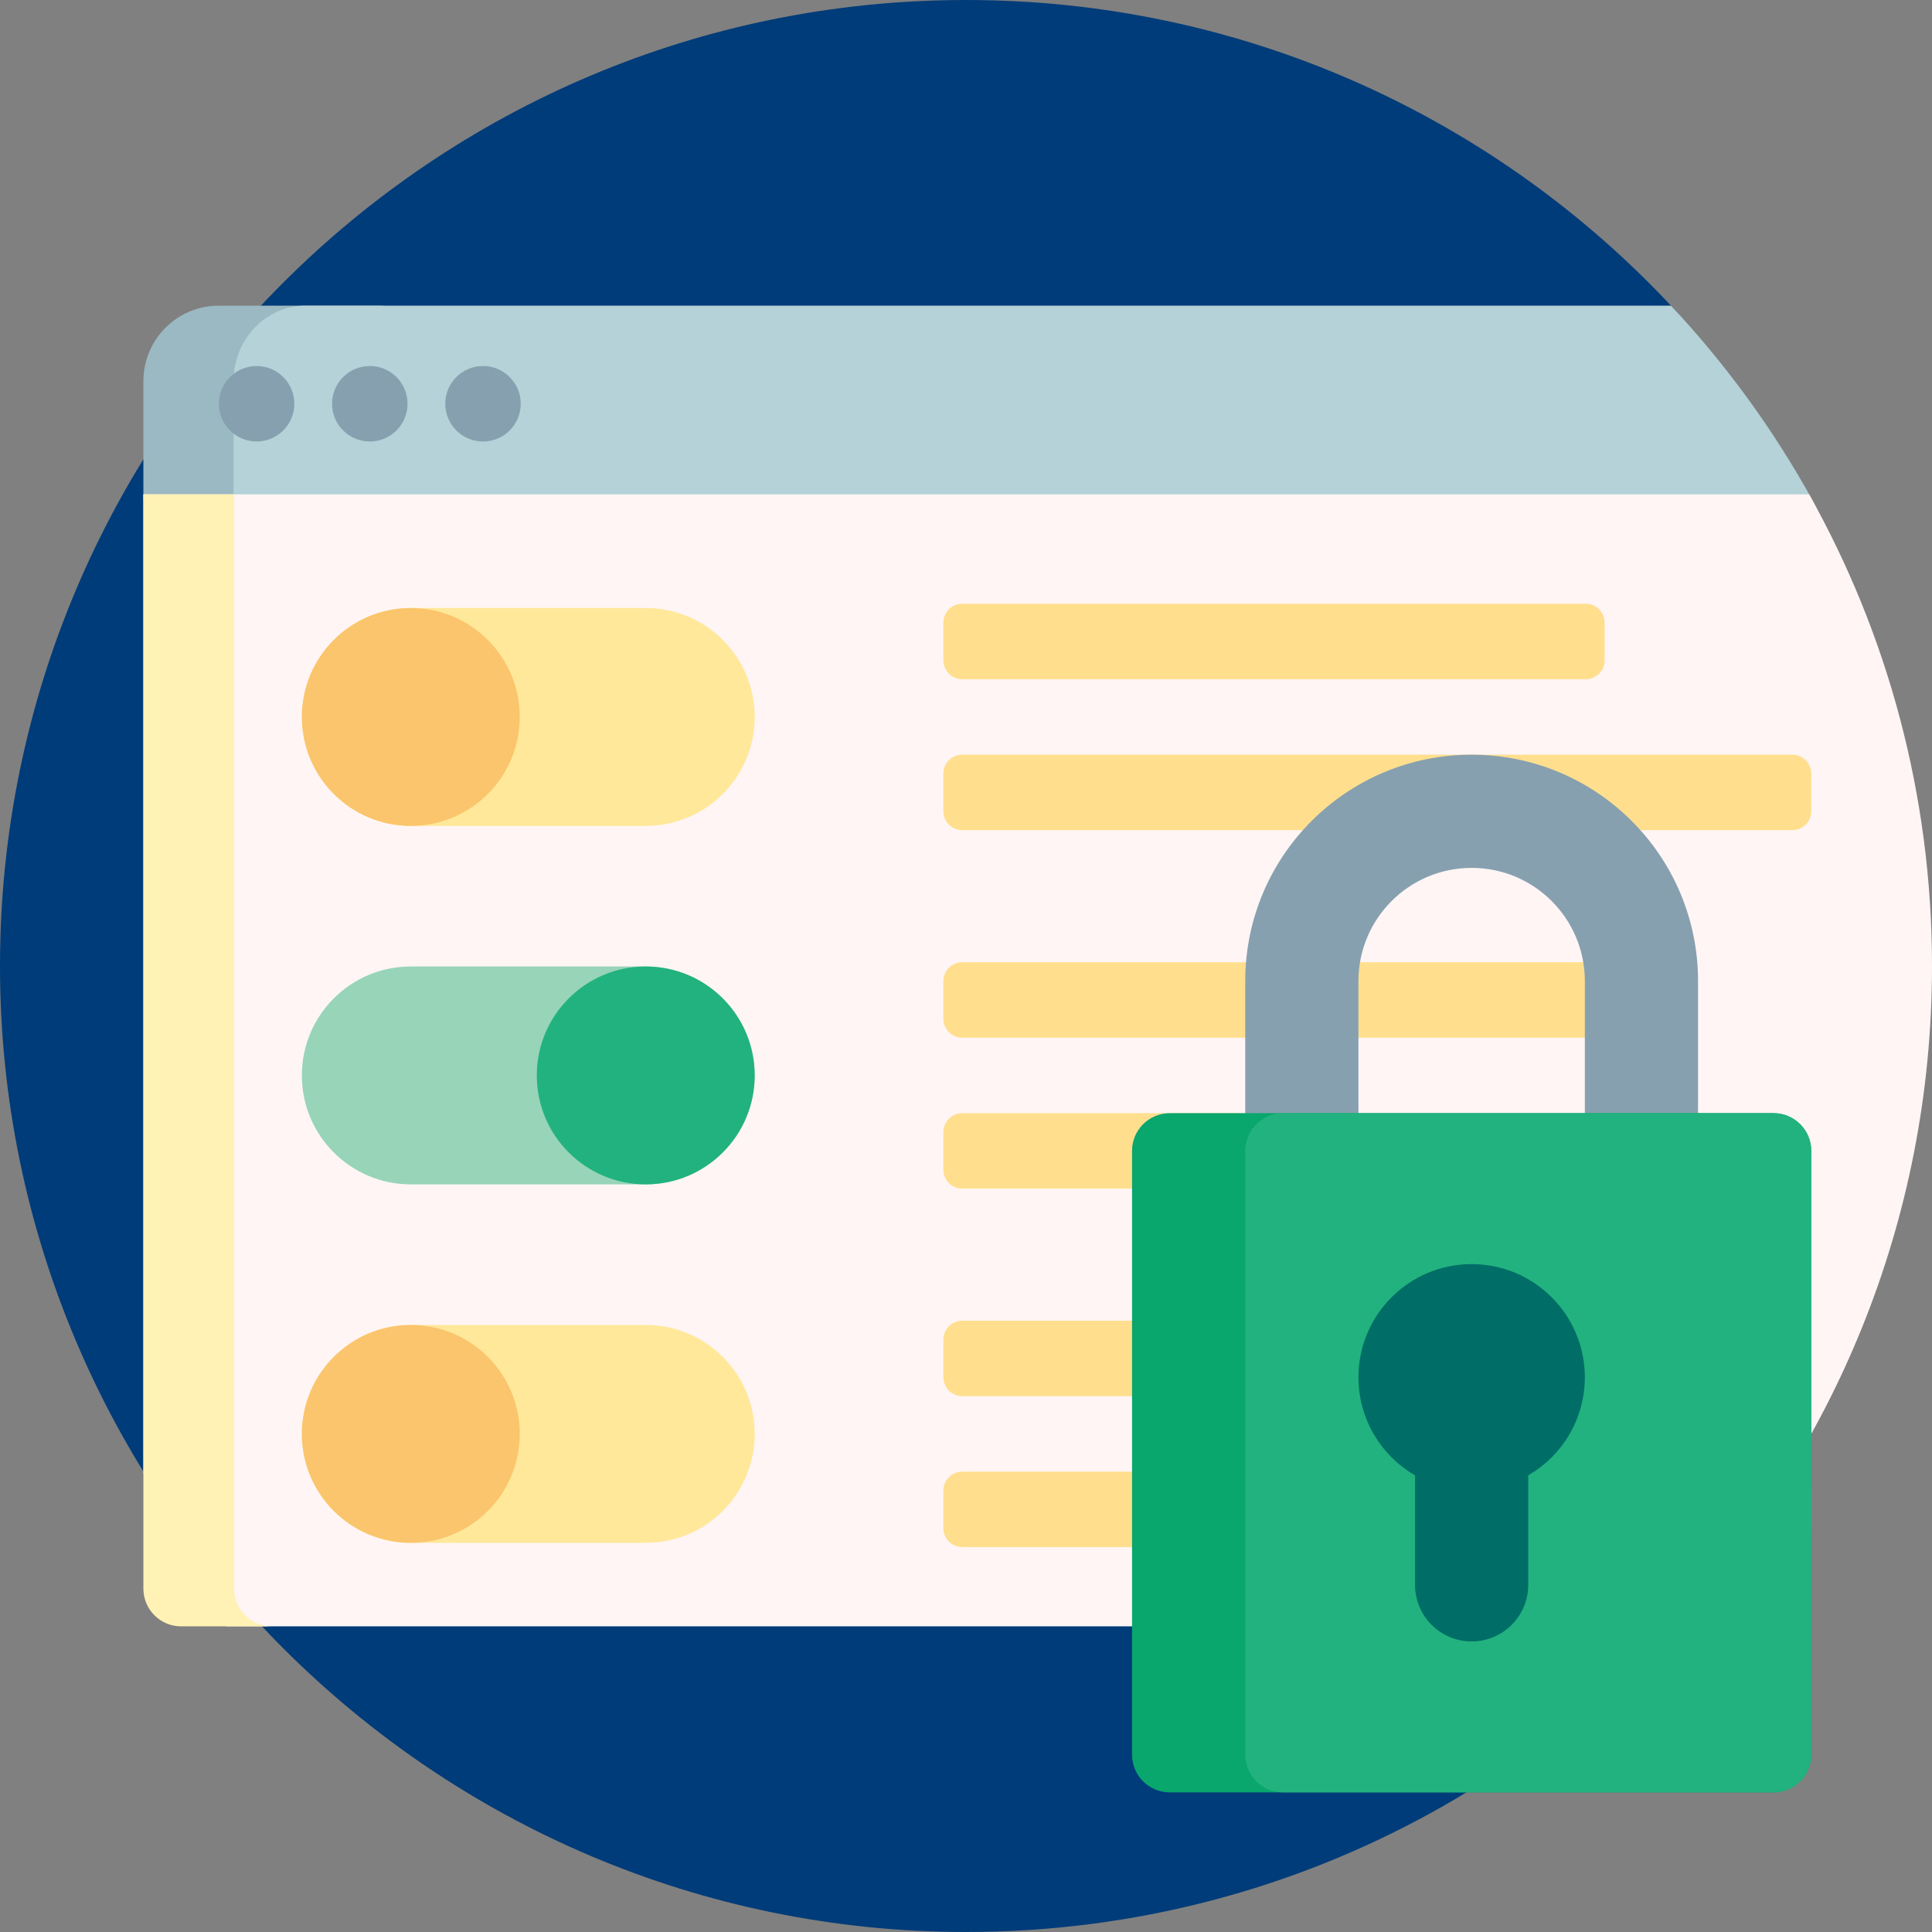<?xml version="1.0" encoding="iso-8859-1"?>
<!-- Generator: Adobe Illustrator 21.0.0, SVG Export Plug-In . SVG Version: 6.00 Build 0)  -->
<svg version="1.1" id="Capa_1" xmlns="http://www.w3.org/2000/svg" xmlns:xlink="http://www.w3.org/1999/xlink" x="0px" y="0px"
	 viewBox="0 0 512 512" style="enable-background:new 0 0 512 512;" xml:space="preserve">
<rect x="0" y="0" width="512" height="512" fill="#808080" stroke="none"/>
<path style="fill:#003C79;" d="M470,396.518C424.235,466.074,345.487,512,256.001,512C114.941,512-0.068,396.934,0,255.874
	C0.068,114.547,114.657,0,256,0c72.852,0,138.587,30.438,185.202,79.286C459.816,98.792,470,124.849,470,151.811V396.518z"/>
<path style="fill:#9BB9C3;" d="M100,151H58c-11.046,0-20-8.954-20-20v-30c0-11.046,8.954-20,20-20h42c11.046,0,20,8.954,20,20v30
	C120,142.046,111.046,151,100,151z"/>
<path style="fill:#B4D2D7;" d="M80.932,151c-10.512,0-19.034-8.954-19.034-20v-30c0-11.046,8.522-20,19.034-20H224.59h218.233
	c14.71,15.698,27.47,33.245,37.883,52.261c4.372,7.984-1.445,17.739-10.548,17.739H80.932z"/>
<path style="fill:#87A0AF;" d="M78,107c0,5.523-4.477,10-10,10s-10-4.477-10-10s4.477-10,10-10S78,101.477,78,107z M128,97
	c-5.523,0-10,4.477-10,10s4.477,10,10,10c5.523,0,10-4.477,10-10S133.523,97,128,97z M98,97c-5.523,0-10,4.477-10,10s4.477,10,10,10
	s10-4.477,10-10S103.523,97,98,97z"/>
<path style="fill:#FFF5F5;" d="M479.439,131C500.166,167.971,512,210.6,512,256c0,67.685-26.28,129.223-69.177,175H270H60
	c-11.693-12.478-12.973-26.125-22-40.752V131H479.439z"/>
<path style="fill:#FFF2B4;" d="M72.043,431H48c-5.523,0-10-4.477-10-10V211v-80h24.043v80v210C62.043,426.523,66.521,431,72.043,431
	z"/>
<path style="fill:#FFE899;" d="M171.13,218.87h-62.26C92.926,218.87,80,205.944,80,190l0,0c0-15.944,12.926-28.87,28.87-28.87h62.26
	c15.944,0,28.87,12.926,28.87,28.87l0,0C200,205.944,187.074,218.87,171.13,218.87z M200,380L200,380
	c0-15.944-12.926-28.87-28.87-28.87h-62.26C92.926,351.13,80,364.056,80,380l0,0c0,15.944,12.926,28.87,28.87,28.87h62.26
	C187.074,408.87,200,395.944,200,380z"/>
<path style="fill:#FBC56D;" d="M137.74,190L137.74,190c0,15.944-12.926,28.87-28.87,28.87S80,205.944,80,190l0,0
	c0-15.944,12.926-28.87,28.87-28.87S137.74,174.056,137.74,190z M108.87,351.13C92.926,351.13,80,364.056,80,380l0,0
	c0,15.944,12.926,28.87,28.87,28.87s28.87-12.926,28.87-28.87l0,0C137.74,364.056,124.814,351.13,108.87,351.13z"/>
<path style="fill:#FFDF8E;" d="M250,175v-10c0-2.761,2.239-5,5-5h165.238c2.761,0,5,2.239,5,5v10c0,2.761-2.239,5-5,5H255
	C252.239,180,250,177.761,250,175z M475,200H255c-2.761,0-5,2.239-5,5v10c0,2.761,2.239,5,5,5h220c2.761,0,5-2.239,5-5v-10
	C480,202.239,477.761,200,475,200z M255,370h165.238c2.761,0,5-2.239,5-5v-10c0-2.761-2.239-5-5-5H255c-2.761,0-5,2.239-5,5v10
	C250,367.761,252.239,370,255,370z M475,390H255c-2.761,0-5,2.239-5,5v10c0,2.761,2.239,5,5,5h220c2.761,0,5-2.239,5-5v-10
	C480,392.239,477.761,390,475,390z M255,275h165.238c2.761,0,5-2.239,5-5v-10c0-2.761-2.239-5-5-5H255c-2.761,0-5,2.239-5,5v10
	C250,272.761,252.239,275,255,275z M346,295h-91c-2.761,0-5,2.239-5,5v10c0,2.761,2.239,5,5,5h91c2.761,0,5-2.239,5-5v-10
	C351,297.239,348.761,295,346,295z"/>
<path style="fill:#97D4B8;" d="M171.13,313.87h-62.26C92.926,313.87,80,300.944,80,285l0,0c0-15.944,12.926-28.87,28.87-28.87h62.26
	c15.944,0,28.87,12.926,28.87,28.87l0,0C200,300.944,187.074,313.87,171.13,313.87z"/>
<path style="fill:#22B27F;" d="M171.13,313.87L171.13,313.87c-15.945,0-28.87-12.926-28.87-28.87l0,0
	c0-15.944,12.926-28.87,28.87-28.87l0,0c15.944,0,28.87,12.926,28.87,28.87l0,0C200,300.944,187.074,313.87,171.13,313.87z"/>
<path style="fill:#87A0AF;" d="M390,200L390,200c33.137,0,60,26.863,60,60v90h-30v-90c0-16.569-13.431-30-30-30l0,0
	c-16.569,0-30,13.431-30,30v90h-30v-90C330,226.863,356.863,200,390,200z"/>
<path style="fill:#09A66D;" d="M470,475H310c-5.523,0-10-4.477-10-10V305c0-5.523,4.477-10,10-10h160c5.523,0,10,4.477,10,10v160
	C480,470.523,475.523,475,470,475z"/>
<path style="fill:#22B27F;" d="M470,475H340c-5.523,0-10-4.477-10-10V305c0-5.523,4.477-10,10-10h130c5.523,0,10,4.477,10,10v160
	C480,470.523,475.523,475,470,475z"/>
<path style="fill:#006E66;" d="M405,390.977V420c0,8.284-6.716,15-15,15s-15-6.716-15-15v-29.023c-8.964-5.188-15-14.874-15-25.977
	c0-16.569,13.431-30,30-30s30,13.431,30,30C420,376.102,413.964,385.789,405,390.977z"/>
<g>
</g>
<g>
</g>
<g>
</g>
<g>
</g>
<g>
</g>
<g>
</g>
<g>
</g>
<g>
</g>
<g>
</g>
<g>
</g>
<g>
</g>
<g>
</g>
<g>
</g>
<g>
</g>
<g>
</g>
</svg>
